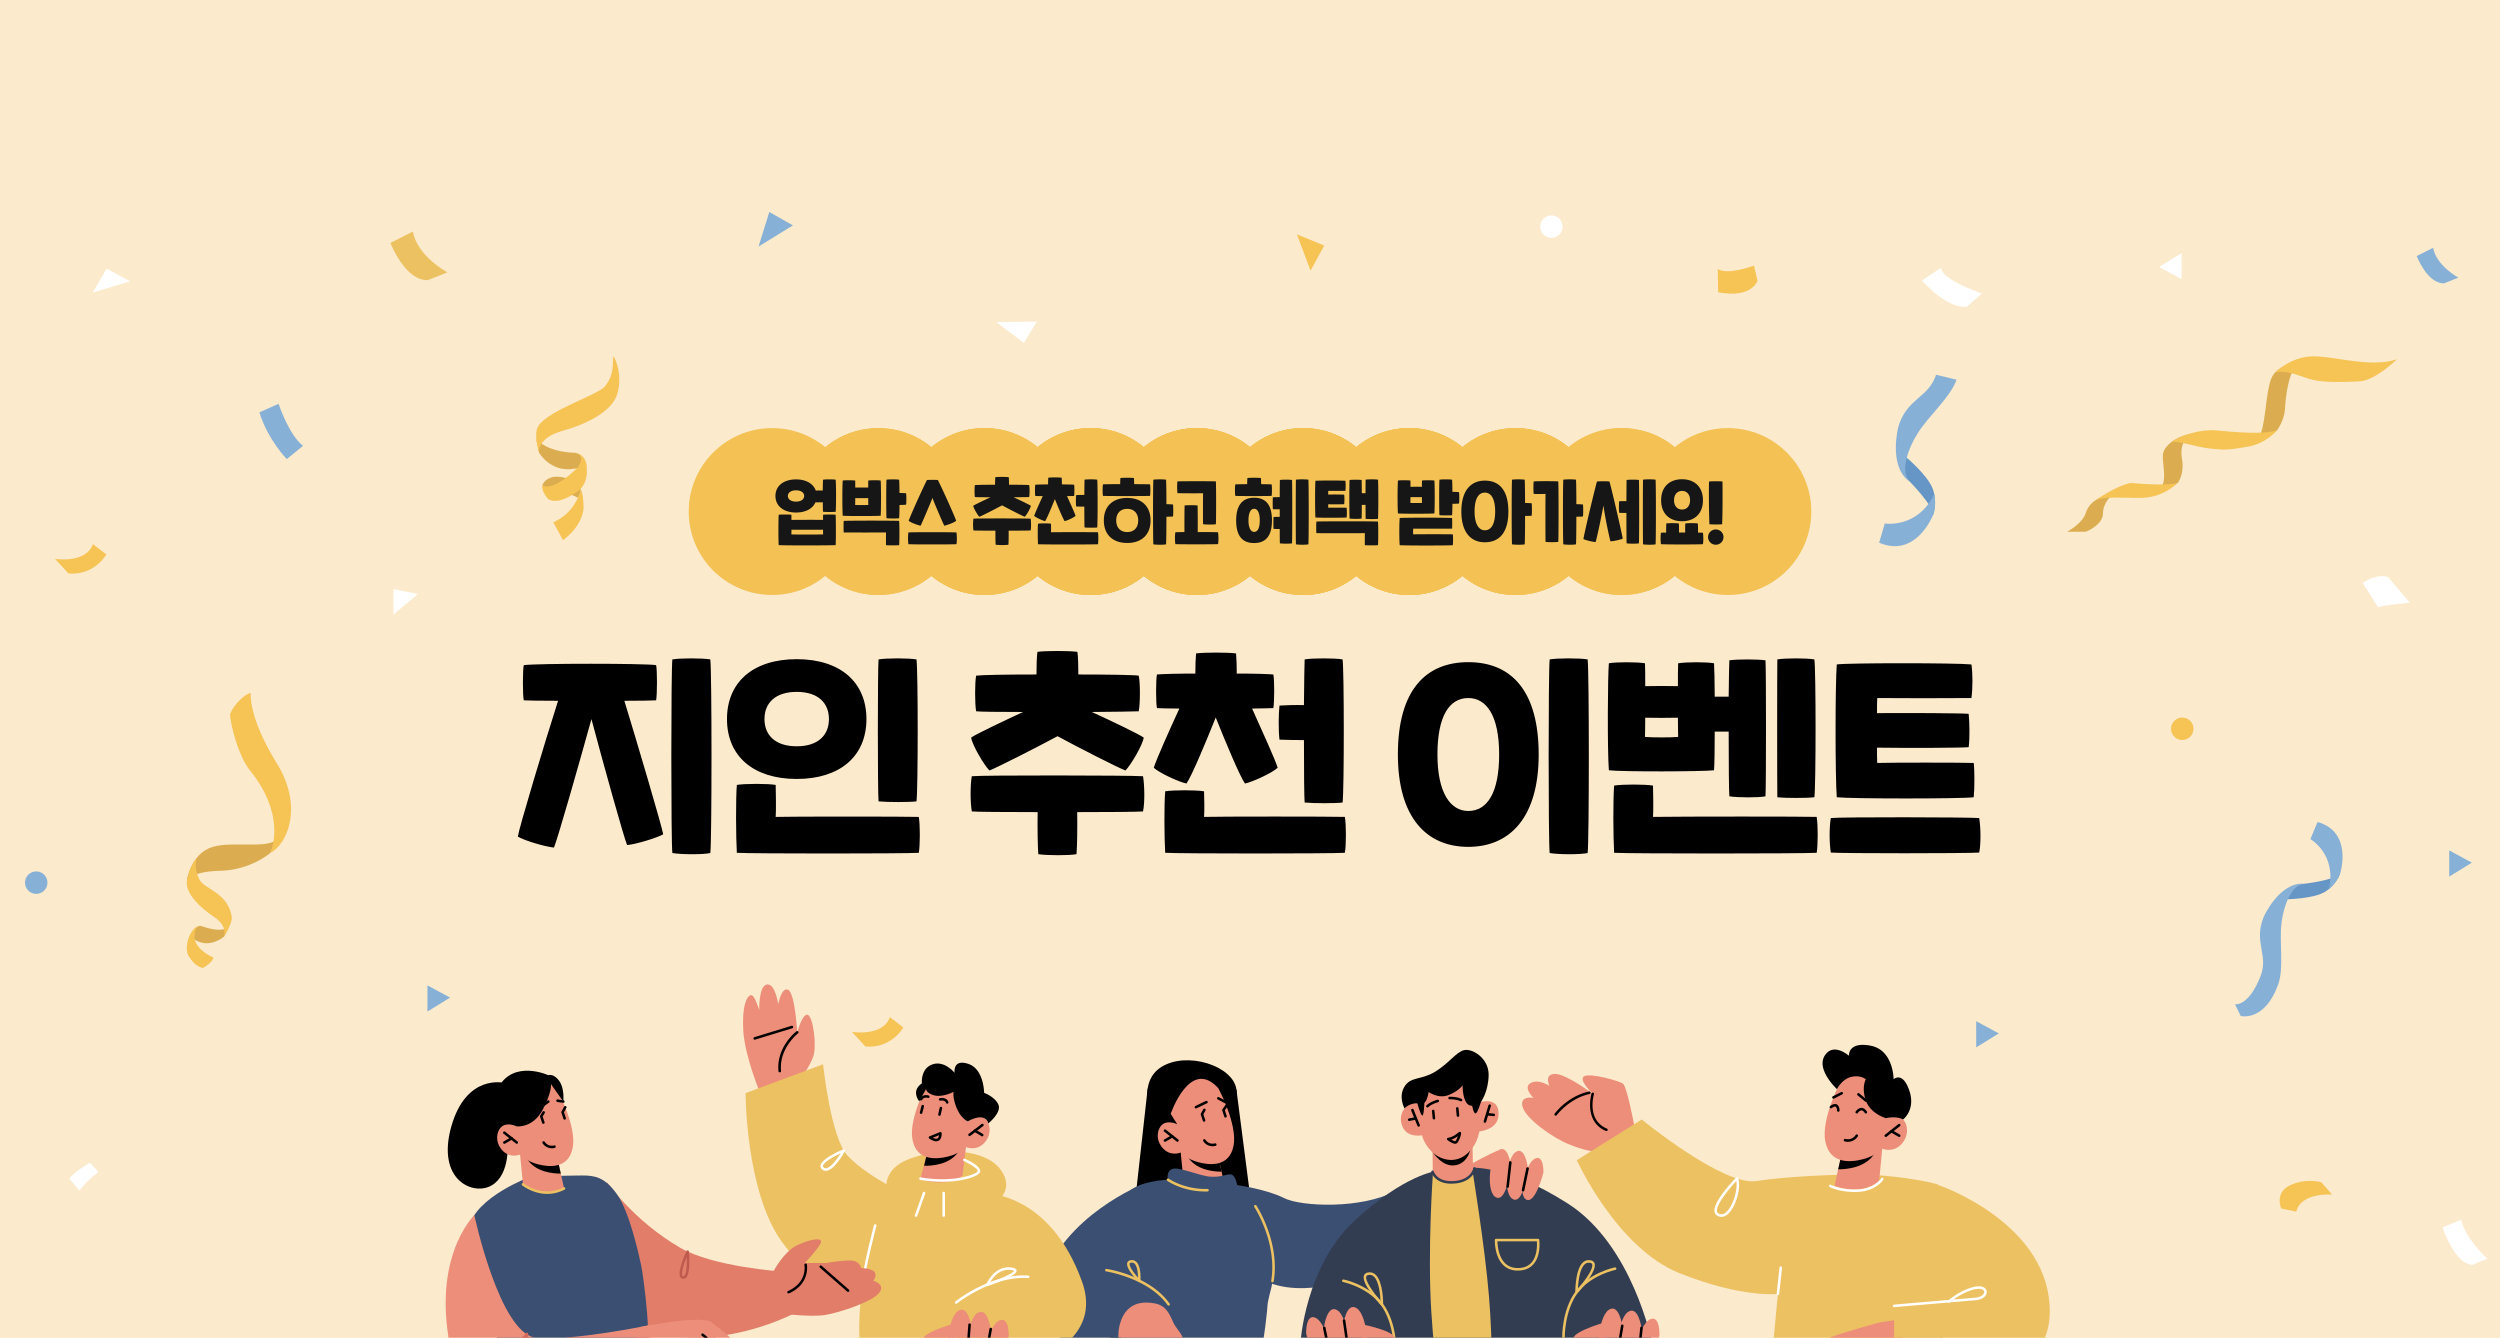 <svg xmlns="http://www.w3.org/2000/svg" id="Layer_2" data-name="Layer 2" viewBox="0 0 1629.23 871.99"><defs><clipPath id="clippath"><path d="M43.34 287.77h1579.7v583.98H43.34z" class="cls-1"/></clipPath><style>.cls-1{fill:none}.cls-2{fill:#6696c6}.cls-3{fill:#87b0d7}.cls-5{fill:#333d52}.cls-7{fill:#fff}.cls-9{fill:#ecc161}.cls-10{fill:#e17d69}.cls-11{fill:#dbad50}.cls-12{fill:#f3c154}.cls-13{fill:#ec8e79}.cls-14{fill:#3b4f72}.cls-15{fill:#f6c355}</style></defs><g id="_ëÎÓÈ_1" data-name="ëÎÓÈ 1"><path d="M0 0h1629.23v871.99H0z" style="fill:#fbeacb"/><path d="M406.89 456.7c8.34 27.26 24.28 81.19 25.33 87-3.87 2.24-17.73 6.55-23.54 7-2.09-4.77-15.64-53.48-23.24-82.08-8.04 29.05-22.2 78.66-24.43 83.72-5.36-.45-19.22-4.47-23.54-7.15.75-5.51 17.28-60.48 26.22-88.49-11.17 0-19.96-.15-22.35-.3-.75-3.28-.75-19.81 0-22.94 8.64-1.19 78.66-1.19 86.25 0 .74 2.83.74 19.07 0 22.94-2.68.15-10.58.3-20.71.3Zm56.01 99.21c-4.32 1.04-18.92 1.04-24.73 0-.89-7.3-.89-118.73 0-126.18 5.07-.89 19.67-.89 24.73 0 1.04 7.45 1.04 118.88 0 126.18Zm56.31-48.27c-28.3 0-45.44-14.9-45.44-39.03s17.13-39.03 45.44-39.03 45.44 14.9 45.44 39.03-17.13 39.03-45.44 39.03Zm-39.03 3.88c5.51-.89 20.11-.89 25.33 0 .15 4.92.3 16.83 0 20.86 6.85-.3 86.7-.3 93.26 0 .89 5.06.89 18.47 0 23.39-10.13.6-107.86.6-118.58 0-.6-10.13-.74-35.31 0-44.25Zm39.03-60.63c-14 0-21.01 7.3-21.01 17.73s7 17.73 21.01 17.73 21-7.3 21-17.73-7-17.73-21-17.73Zm53.33-21.16c5.07-.89 19.67-.89 24.73 0 1.04 7.45 1.04 85.06 0 92.51-4.32.6-18.92.6-24.73 0-.6-7.3-.6-85.06 0-92.51ZM744.9 528.8c-3.13.3-21.75.45-42.9.45.15 9.83 0 22.35-.45 27.41-4.47.89-19.07.89-24.88 0-.45-5.07-.6-17.58-.45-27.41-21.45 0-40.37-.15-42.9-.45-1.04-5.81-1.04-17.28 0-22.94 6.11-.74 104.13-.6 111.58 0 1.04 5.96 1.19 17.58 0 22.94Zm-112.03-48.12c3.43-2.38 19.81-10.13 33.82-16.68-15.64 0-28.16-.15-30.54-.45-.89-4.47-.89-19.07 0-23.24 3.28-.45 20.11-.75 39.33-.75 0-5.51.15-11.62.6-14.75 5.07-.75 20.86-.75 26.07 0 .45 3.13.6 9.24.6 14.75 19.52 0 36.5.3 39.33.75 1.04 4.02 1.04 18.32 0 23.24-2.83.15-15.19.3-30.54.45 14 6.41 30.39 14.3 33.82 16.68-.6 4.62-8.34 17.88-11.92 21.45-5.36-2.09-30.24-14.75-44.25-22.35-14.15 7.6-39.03 20.26-44.39 22.35-3.58-3.58-11.32-16.83-11.92-21.45Zm119.03 19.66c1.49-5.06 10.43-25.03 16.68-38.58-7.15 0-12.66-.15-14.6-.3-.75-3.13-.75-18.62 0-21.9 3.13-.3 13.26-.6 25.03-.6 0-4.77.15-9.83.45-13.11 5.07-.75 20.86-.75 26.07 0 .3 3.28.45 8.34.45 13.11 11.47 0 21.15.3 23.84.6.75 2.98.75 18.17 0 21.9-2.23.15-7.3.15-13.85.3 6.11 13.56 15.2 33.52 16.68 38.58-3.43 3.28-16.24 9.24-21.3 10.28-3.28-4.47-13.26-28.45-19.07-43.05-5.81 14.6-15.79 38.58-19.07 43.05-5.06-1.04-17.88-7-21.3-10.28Zm124.54 55.42c-10.13.6-106.37.6-117.09 0-.6-10.13-.74-31.14 0-40.07 5.07-.89 20.11-.89 25.33 0 .15 4.92.3 12.66 0 16.68 6.85-.3 85.21-.3 91.77 0 .89 5.06.89 18.47 0 23.39Zm-42.61-73.74c-.75-6.41-.6-16.98 0-22.2 4.47-.3 10.43-.45 15.94-.3.15-14.75.3-27.11.45-29.79 5.06-.89 19.66-.89 24.73 0 1.04 7.45 1.04 85.81 0 93.26-4.32.6-18.92.6-24.73 0-.3-3.28-.45-21.3-.45-40.67-5.66 0-11.47-.15-15.94-.3Zm77.16 9.69c0-42.31 18.47-60.18 45.88-60.18 28.75 0 45.88 19.51 45.88 60.18s-18.47 60.18-45.88 60.18-45.88-19.37-45.88-60.18Zm66 0c0-25.77-8.49-36.8-20.11-36.8-12.37 0-20.11 11.77-20.11 36.8s8.49 36.8 20.11 36.8c12.36 0 20.11-11.92 20.11-36.8Zm32.92-61.98c5.07-.89 19.67-.89 24.73 0 1.04 7.45 1.04 118.88 0 126.18-4.32 1.04-18.92 1.04-24.73 0-.89-7.3-.89-118.73 0-126.18Zm38.58 72.25c-1.04-12.96-.75-62.12 0-69.72 4.47-.89 18.47-.89 23.54 0 .15 2.98.15 8.49.15 14.9 6.26-.15 15.05-.15 21.3 0 0-6.26 0-11.92.15-14.9 5.51-.89 18.62-.89 23.39 0 .15 2.68.45 11.32.45 21.75h9.09c.15-12.07.3-21.6.45-23.69 5.06-.75 18.47-.75 23.54 0 .45 6.26.45 81.49 0 88.64-4.32.89-17.73.89-23.54 0-.3-3.43-.45-22.5-.45-42.16h-9.09c0 11.32-.15 21.3-.45 25.18-7.3.89-60.18 1.04-68.53 0Zm135.42 53.78c-10.13.6-121.26.6-131.99 0-.6-10.13-.74-34.86 0-43.8 5.07-.89 20.11-.89 25.33 0 .15 4.92.3 16.39 0 20.41 18.77-.3 100.11-.3 106.66 0 .89 5.06.89 18.47 0 23.39Zm-111.88-75.53c3.28.45 18.32.45 21.6 0 0-1.79-.15-6.55-.15-12.51-6.26.15-15.05.15-21.3 0 0 5.81-.15 10.58-.15 12.51Zm86.25 39.33c-.15-7.15-.15-83.28 0-89.83 5.06-.89 19.07-.89 24.13 0 1.04 6.55 1.04 82.68 0 89.83-4.77.6-18.77.6-24.13 0Zm131.54 36.05c-7.45.6-90.57.6-96.68 0-1.04-5.81-1.04-16.83 0-22.49 6.11-.75 89.23-.6 96.68 0 1.04 5.96 1.19 17.13 0 22.49Zm-92.81-36.05c-1.04-13.41-1.04-73.15 0-86.55 7.15-1.04 77.61-1.04 87.75 0 .89 5.51.89 15.64 0 21.9-6.85.15-56.46.15-61.38 0-.15 2.24-.15 5.66-.15 9.83 20.71-.15 54.37 0 59.74.45.6 5.96.75 16.39 0 21.75-5.36.45-39.03.6-59.74.3 0 4.32 0 7.75.15 9.98 7.15-.3 56.46-.3 62.87 0 .6 3.87.6 17.13 0 22.35-8.34 1.04-79.4 1.04-89.23 0Z"/><path d="M1347.11 346.53s9.97-5.2 12.13-12.13c2.17-6.93 8.67-11.27 17.33-11.7 0 0-6.07 4.33-6.07 11.92s-11.22 11.92-11.22 11.92h-12.18Zm72.09-31.77s4.61-5.72 2.75-15.92c-1.85-10.2 3.89-14.83 6.49-15.94-9.27.74-18.35 7.42-18.91 13.35-.56 5.93 3.52 18.91-2.6 22.43 0 0 7.65-.98 12.26-3.92Zm64.81-34.39s4.74-6.63 5.08-13.75c.34-7.12 2.2-25.92 9.49-30.49 0 0-14.57.85-18.47 10.67-3.9 9.83-3.73 34.39-8.3 37.78 0 0 8.64-1.3 12.2-4.21Z" class="cls-11"/><path d="M1365.82 325.88s13.7-9.54 22.71-11.12c0 0 22.92 2.21 30.67 0 0 0-5.69 5.44-13.28 7.94-7.59 2.5-13.91 1.63-19.28 1.67s-14.98-.73-20.82 1.52Zm56.35-41.61s11.35-4.78 22.36-3.76c11.01 1.02 30.83 2.94 39.47-.14 0 0-7.12 8.78-19.48 10.81-12.37 2.03-14.23 2.2-23.89 1.19-9.66-1.02-21.57-5.45-25.69-4.16 0 0 5.53-3.39 7.23-3.93Zm60.67-41.68s9.98-10.02 24.04-10.36c14.06-.34 38.12 7.79 55.23 1.86 0 0-13.55 13.38-23.89 14.4 0 0-19.99 1.36-29.65-.68-9.66-2.03-15.38-6.55-25.73-5.23Z" class="cls-15"/><path d="M1500.58 576.07s21.31-2.31 24.5-6.9c0 0-2.78 7.91-10.27 12.24-7.5 4.33-24.16 4.62-24.16 4.62s2.64-8.92 9.93-9.96Z" class="cls-2"/><path d="M1517.72 579.38c5.27-22.62-12.06-32.54-12.06-32.54l4.66-11.15c23.33 6.57 14.77 33.47 14.77 33.47s-1.45 5.34-7.37 10.21Zm-16.28-3.53c-6.25.6-12.71 10.05-14.66 26.27-1.41 11.68 1.71 28.79-2.08 39.37-8.86 24.73-24.46 20.61-24.46 20.61l-3.7-7.6s8.94 1.58 16.7-18.5c5.3-13.73-4.84-22.02 2.02-38.54 0 0 9.98-22.52 26.2-21.61Z" class="cls-3"/><path d="M176.09 555.94s-12.9 11.15-32.61 11.55c-19.71.4-21.69 6.7-21.69 6.7s2.23-17.92 16.87-22.29c14.64-4.37 41.78 3.11 43.41-8.23l-5.98 12.27Zm-51.61 55.33 3.67 1.79c9.15 4.93 17.88-2.71 17.88-2.71l2.86-5.86c-5.92 3.14-13.56.32-18.02-1.08-2.23-.7-6.96 4.66-6.39 7.86Z" class="cls-11"/><path d="M163.41 451.57s-1.97 15.27 16.98 45.88c17.48 28.23 6.93 52.7-4.31 58.49 0 0 11.69-23.21-13.48-54.29-6.92-8.54-12.48-29.03-12.7-36.39 2.98-6.9 9.91-13.01 13.5-13.69Zm-35.25 107.55s-5.29 6.5-6.38 15.06c-1.09 8.57 9.61 17.9 17.36 23.12 9.54 6.1 6.88 13.04 6.88 13.04s5.78-8.98 5.01-13.11c-3.07-16.4-18.11-17.36-21.33-24.53-2.83-6.29-2.25-9.88-1.55-13.58Zm2.72 44.29c-5.07-.15-4.04 8.68-4.04 8.68 2.09 8.08 12.26 11.87 12.26 11.87-.28 2.72-5 5.87-6.92 6.86-2.79-.56-6.21-2.79-8.83-7.27-3.18-3.57-.63-11.77-.63-11.77s2.96-9.05 8.17-8.36Z" class="cls-15"/><path d="m64.3 763.84-5.68-6.14s-10.9 6.23-13.45 10.5l6.55 7.71s5.54-7.32 12.57-12.07Z" class="cls-7"/><path d="M1243.91 313.17s16.32 16.43 15.88 22.46c0 0 3.05-8.53-.3-17.26-3.35-8.73-17.14-20.31-17.14-20.31s-3.85 9.28 1.56 15.11Z" class="cls-2"/><path d="M1260.55 322.04c-10.97 22.57-32.26 19.11-32.26 19.11l-3.67 12.52c24.05 10.35 35.16-18.05 35.16-18.05s2.42-5.47.76-13.58Zm1.16-77.78c-4.89 15.13-19.04 15.19-24.52 33.72 0 0-6.94 25.69 7.29 35.96-4.84-4.76-3.84-17.08 5.56-32.03 6.76-10.76 21.01-23.01 25.03-34.47l-13.36-3.19Z" class="cls-3"/><path d="m380.13 304.69-6.06.78c-15.33 2.62-22.75-10.47-22.75-10.47l-1.78-8.77c6.89 7.28 18.54 8.71 25.54 8.86 1.68.56 3.34 1.2 4.47 2.86 1.29 1.9 1.81 4.46.57 6.73Zm-26.7 11.55s1.22-3.94 6.53-5.29c3.89-.99 20.16.15 19.71 14.81 0 0-15.49-7.63-20.33-7.71-4.84-.08-5.91-1.8-5.91-1.8Z" class="cls-11"/><path d="M399.76 231.93s6.37 10.11 2.68 24.29c-3.25 12.5-22.17 20.79-35.66 24.49-17.11 4.69-15.47 14.29-15.47 14.29s-3.85-11.9-.56-17.25c6.39-10.38 39.24-20.46 43.56-26.03 6.32-8.15 4.68-14.22 5.44-19.8Zm-24.67 63.17c7.26 2.22 1.32 9.63 1.32 9.63-17.24 16.91-22.97 11.51-22.97 11.51-.9 3.99 3.81 8.97 3.81 8.97s1.39 1.23 4.64 1.22c3.5-.01 7.78-1.7 13.57-5.47 7.99-4.87 6.94-14.71 6.94-14.71s1.05-9.49-7.31-11.16Z" class="cls-15"/><path d="M378.34 319.16s-2.73 14.68-17.75 21.24l6.31 11.59s11.75-7.82 13.37-20.2c0 0 .39-8.32-1.93-12.63Z" class="cls-15"/><path d="m1585.65 161.47-10.7 5.4s6.93 18.16 17.88 17.76l9.27-3.72s-14.35-7.64-16.45-19.44Z" class="cls-3"/><path d="m649.31 209.92 26.49-.38-8.58 13.87-17.91-13.49zM256.42 383.91v16.59l15.9-13.38-15.9-3.21z" class="cls-7"/><circle cx="1011.04" cy="147.7" r="7.32" class="cls-7"/><circle cx="1422.16" cy="474.95" r="7.32" class="cls-15"/><circle cx="23.61" cy="575.18" r="7.32" class="cls-3" transform="rotate(-76.93 23.63 575.197)"/><path d="m1603.98 794.91-12.2 4.89s7.81 24.47 19.7 24.47l9.5-3.95s-14.72-13.52-17-25.41Zm-338.96-620.44-12.58 8.29s16.08 18.79 29.36 17.08l9.79-8.54s-26.56-9.04-26.56-16.83Z" class="cls-7"/><path d="m1119.45 175.35.25 15.07s19.96 4.8 25.64-7.33l-2.24-10s-17.06 6.45-23.64 2.26Z" class="cls-15"/><path d="m69.45 175.07-8.97 15.57 24.34-7.32-15.37-8.25zm1470.32 204.91s7.82-6.34 16.53-3.96l14.25 16.84s-17.63 1.38-20.69 2.96l-10.09-15.84Z" class="cls-7"/><path d="m60.58 354.62 8.76 6.7s-7.73 13.92-24.74 12.37l-8.76-9.48s20.1 3.29 24.74-9.6ZM579.94 662.9l8.76 6.7s-7.73 13.92-24.74 12.37l-8.76-9.48s20.1 3.29 24.74-9.6Z" class="cls-15"/><path d="m501.35 138.15-6.99 22.48 22.37-13.75-15.38-8.73z" class="cls-3"/><path d="m269.07 150.91-14.63 7.38s9.47 24.82 24.44 24.27l12.67-5.08s-19.62-10.45-22.48-26.57Z" class="cls-9"/><path d="m863 160.03-17.82-7.31 8.91 23.65 8.91-16.34z" class="cls-15"/><path d="m169.06 268.72 12.5-5.56s6.42 19.7 15.87 27.41l-10.53 8.61s-12.34-12.48-17.85-30.46Zm1427.09 285.5v17.05l14.73-9.09-14.73-7.96zm-308.28 111.29v17.05l14.73-9.09-14.73-7.96zm-1009.3-23.34v17.04l14.73-9.08-14.73-7.96z" class="cls-3"/><path d="M1421.75 181.94V164.9l-14.73 9.08 14.73 7.96z" class="cls-7"/><path d="M1519.83 778.48s-20.36-1.62-23.37 11.16l-9.82-2.09s-4.58-10.28 5.88-15.16c10.47-4.88 20.23-1.93 20.23-1.93l7.08 8.02Z" class="cls-15"/><g style="clip-path:url(#clippath)"><path d="M43.34 287.77h1579.7v583.98H43.34z" class="cls-1"/><path d="M765.77 732.43s10.81-1.8 16.66-11.71 4.5-12.61 4.5-12.61l7.48 6.28c2.48 2.08 4.38 4.77 5.52 7.8l.97 2.58s3.6 4.28 4.95-11.93-27.92-27.25-45.94-19.14c-18.01 8.11-10.81 28.82-10.81 28.82l16.66 9.91Z"/><path d="m747.92 709.45-8.93 80.01h77.03l-10.23-79.24-22.58-9.2-35.29 8.43z"/><path d="M976.08 749.77s-34.17 15.1-31.2 22.53c2.97 7.43 23.27 14.36 37.63.99 14.36-13.37-4.95-13.37-4.95-13.37l-1.48-10.15Z" class="cls-13"/><path d="M395.67 770.57s17.17 24.85 47.42 42.48c21.73 12.66 66.7 15.62 66.7 15.62l7.59 27.32s-59.01 31.29-107.29 5.3c-48.28-25.99-14.42-90.72-14.42-90.72Z" class="cls-10"/><path d="M357.33 700.7s-22.55-10.43-32.65 8.08c-9.8 17.97 4.71 34.67 4.71 34.67l24.9-25.91 3.03-16.83Z"/><path d="M345.76 766.82s-35.65 13.03-40.11 32.92c-4.46 19.89 26.74 99.45 34.91 102.19 8.17 2.74 73.53-11.66 79.47-16.46 5.94-4.8-.74-54.18-2.23-61.04-1.49-6.86-7.43-34.29-15.6-45.95-8.17-11.66-14.85-12.43-23.02-12.43s-33.42.77-33.42.77Z" class="cls-14"/><path d="M328.72 705.75s-24.91-6.39-34.67 28.61c-9.76 35 14.69 45.3 26.59 38.03 12.12-7.4 10.1-27.93 10.1-27.93l-2.02-38.7Z"/><path d="M495.79 713.38s-10.4-24.76-11.39-41.59c-.99-16.83 2.48-22.78 4.95-23.27 2.48-.5 5.45 9.9 5.45 9.9s-.5-15.84 4.95-16.83c5.45-.99 7.43 12.87 7.43 12.87s1.98-11.39 6.44-9.41c4.46 1.98 5.94 27.73 5.94 27.73s3.47-12.87 6.93-11.39c3.47 1.49 5.94 20.3 3.47 27.23-2.48 6.93-8.91 15.35-8.91 15.35l-25.25 9.41Z" class="cls-13"/><path d="M584.17 775.27s-21.04-10.4-31.94-22.28c-10.89-11.88-15.84-59.42-15.84-59.42l-50.5 18.82s0 64.37 23.77 97.05c23.77 32.68 61.4 40.6 61.4 40.6l13.12-74.77Z" class="cls-9"/><path d="M577.86 775.64s-3.43-13.53 14.85-20.42c19.68-7.43 50.13-7.43 60.16 8.17 8.96 13.93-5.94 21.54-5.94 21.54s4.46 85.41 4.46 95.81-2.97 13.37-7.06 13.74c-4.09.37-18.94 5.94-46.05 5.2-27.11-.74-37.14-7.06-39.36-9.28-2.23-2.23-.74-11.88.37-12.25 1.11-.37 1.11-1.86 1.11-1.86s-4.83-39.73 17.45-100.64Z" class="cls-9"/><path d="M621.39 862.67s-25.53 7.13-19.18 12.36c6.35 5.23 20.89.42 20.89.42l-1.7-12.78Z" class="cls-13"/><path d="M561.74 840.84c-.54-.05-.88-.46-.83-.92 1.39-14.33 8.58-41.23 8.65-41.5.12-.44.58-.71 1.02-.59.45.12.71.58.59 1.02-.07.27-7.22 27.03-8.6 41.22-.04.43-.4.76-.83.76Z" class="cls-7"/><path d="M806.23 772.31s19.32 2.72 30.46 8.41c11.14 5.69 50.75 7.43 73.03-4.7 22.28-12.13-17.08 53.97-17.08 53.97s-44.07 18.82-70.56 3.47c-26.49-15.35-15.85-61.14-15.85-61.14Z" class="cls-14"/><path d="M847.46 875.35s2.97-50.32 35.65-80.21c32.68-29.89 52.92-31.94 52.92-31.94l20.61-2.04s23.02-3.71 65.17 23.21c42.15 26.92 54.77 90.42 54.77 90.42l-69.81 13.37-101.01 1.49-58.3-14.3Z" class="cls-5"/><path d="M933.75 765.74s-3.47 49.14-1 88.75c2.48 39.61 6.44 51.49 6.44 51.49s9.9 3.22 18.07 2.97 14.85-2.97 14.85-2.97.98-27.57-1.73-60.9c-2.72-33.42-11.14-84.42-11.14-84.42l-25.49 5.08Z" class="cls-9"/><path d="m933.61 750.64.13 15.1s5.76 4.76 13.05 4.76c9.84 0 13.18-7.61 13.18-7.61l-.37-17.7-25.99 5.45Z" class="cls-13"/><path d="M933.61 750.64s6.31 10.52 15.23 8.66c8.91-1.86 9.82-12.38 9.82-12.38l-25.04 3.71Z"/><path d="M963.39 706.73s5.67 26.93-2.9 40.01c-8.57 13.08-20.04 9.48-25.23 5.63-6.99-5.19-8.53-12.53-8.53-12.53s-9.46 2.05-12.75-5.64c-3.46-8.07 2.34-14.73 7.08-15.2 4.74-.47 5.31.39 5.31.39l-1.54-8.66s28.31-32.55 38.56-4.01Z" class="cls-13"/><path d="M909.12 880.58a.84.84 0 0 1-.84-.85c0-.17.24-17.44-8.39-29.2-8.61-11.72-24.43-14.99-24.59-15.03a.839.839 0 0 1-.66-.98c.09-.45.52-.75.98-.66.67.13 16.61 3.42 25.61 15.67 8.98 12.22 8.74 29.49 8.72 30.22 0 .46-.38.82-.84.82Z" class="cls-9"/><path d="M900.56 850.87c-.23 0-.45-.1-.62-.27-1.35-1.48-13.16-14.6-11.02-19.53.54-1.25 1.79-1.9 3.7-1.92 1.56 0 2.89.58 4.03 1.72 4.83 4.82 4.75 18.6 4.74 19.18 0 .34-.22.65-.54.77-.1.04-.2.06-.3.06Zm-7.86-20.05c-1.85.02-2.14.7-2.24.92-1.16 2.67 4.54 10.63 9.21 16.04-.18-4.06-.94-12.48-4.19-15.73-.83-.82-1.74-1.23-2.78-1.23Zm126.21 41.84c-.45 0-.83-.36-.84-.82-.02-.73-.26-18 8.72-30.22 9-12.25 24.94-15.54 25.61-15.67.46-.09.89.21.98.66.09.45-.2.89-.66.98-.16.03-15.98 3.31-24.59 15.02-8.63 11.75-8.4 29.02-8.39 29.2 0 .46-.36.84-.82.85h-.02Z" class="cls-9"/><path d="M1027.46 842.95c-.1 0-.2-.02-.3-.06a.847.847 0 0 1-.54-.77c0-.58-.09-14.36 4.74-19.18 1.14-1.14 2.47-1.72 3.96-1.72 1.98.02 3.23.67 3.77 1.92 2.14 4.93-9.67 18.05-11.02 19.53-.16.18-.39.27-.62.27Zm7.87-20.05c-1.04 0-1.95.4-2.78 1.23-3.25 3.25-4.02 11.67-4.2 15.73 4.67-5.41 10.37-13.37 9.21-16.04-.1-.22-.39-.9-2.19-.92h-.05Z" class="cls-9"/><path d="M745.39 771.48s-53.04 20.62-66.4 65.68c-12.61 42.51 51 46.54 51 46.54s-2.97-18.82 12.38-23.77c15.35-4.95 22.28.99 22.28.99l-33.67-38.13 14.42-51.32Z" class="cls-14"/><path d="M888.18 863.16s25.99 5.2 20.05 10.89c-5.94 5.69-20.8 1.98-20.8 1.98l.74-12.87Zm157.29-1.23s-25.53 7.13-19.18 12.36 20.89.42 20.89.42l-1.7-12.78ZM769.46 751.12l1.91 19.48s4.06 5.26 15.54 5.07c8.55-.14 11.35-2.35 11.35-2.35l-2.15-9.75-2.11-9.5-21.02-2.51-3.53-.43Z" class="cls-13"/><path d="M772.99 751.54c.1.53.36 1.14.75 1.82 5.31 9.3 17.43 10.23 22.37 10.19l-2.11-9.5-21.02-2.51Z"/><path d="M794 709.24s12.61 23.42 9.91 37.38c-2.7 13.96-15.31 12.84-22.97 10.81-7.66-2.03-11.48-6.31-11.48-6.31s-6.76 2.93-11.93-3.15c-5.18-6.08-2.93-13.74.9-15.76 3.83-2.03 8.78.45 8.78.45l-4.28-6.76s12.61-37.15 31.07-16.66Z" class="cls-13"/><path d="M790.31 747c-1.91 0-4.4-.71-6.12-3.3-.25-.38-.15-.9.23-1.16.38-.25.91-.15 1.16.23 2.31 3.47 6 2.41 6.16 2.37.43-.13.91.12 1.04.56.13.44-.11.91-.55 1.04-.49.15-1.16.26-1.91.26Zm-22.99-2.92c-.18 0-.37-.06-.52-.18l-8.11-6.42a.84.84 0 0 1-.14-1.17.84.84 0 0 1 1.17-.14l8.11 6.42c.36.29.42.81.14 1.17-.17.21-.41.32-.66.32Z"/><path d="M759.21 744.08a.835.835 0 0 1-.41-1.56l4.69-2.7a.835.835 0 1 1 .83 1.45l-4.69 2.7a.8.8 0 0 1-.42.11Zm175.27-14.52c-.43 0-.79-.32-.83-.75l-.46-4.67c-.05-.46.29-.87.75-.91.48-.06.87.29.91.75l.46 4.67c.05.46-.29.87-.75.91h-.08Zm15.67-1.7c-.43 0-.79-.32-.83-.75l-.46-4.68c-.05-.46.29-.87.75-.91.48-.05.87.29.91.75l.46 4.67c.05.46-.29.87-.75.91h-.08Z"/><path d="m338.91 752.41 1.9 19.41s4.05 5.24 15.49 5.05c8.52-.14 11.31-2.34 11.31-2.34l-2.14-9.71-2.1-9.47-20.94-2.5-3.51-.42Z" class="cls-13"/><path d="M342.42 752.84c.1.52.36 1.13.75 1.82 5.29 9.27 17.37 10.2 22.29 10.16l-2.1-9.47-20.94-2.5Z"/><path d="M363.36 710.68s12.56 23.33 9.87 37.25c-2.69 13.91-15.26 12.79-22.89 10.77-7.63-2.02-11.44-6.28-11.44-6.28s-6.73 2.92-11.89-3.14c-5.16-6.06-2.92-13.69.9-15.71 3.81-2.02 8.75.45 8.75.45l-4.26-6.73s12.56-37.02 30.96-16.6Z" class="cls-13"/><path d="M359.68 748.32c-1.9 0-4.38-.71-6.1-3.29a.836.836 0 0 1 1.39-.93c2.3 3.45 5.98 2.41 6.13 2.36.44-.13.91.12 1.04.56.13.44-.11.91-.55 1.04-.49.15-1.15.26-1.91.26Zm-22.91-2.92c-.18 0-.36-.06-.52-.18l-8.08-6.39a.84.84 0 0 1-.14-1.17c.28-.36.81-.42 1.17-.14l8.08 6.39c.36.29.42.81.14 1.17-.16.21-.41.32-.66.32Z"/><path d="M328.7 745.4a.835.835 0 0 1-.42-1.56l4.68-2.69a.835.835 0 1 1 .83 1.45l-4.68 2.69c-.13.08-.27.11-.42.11Z"/><path d="M828.51 839.15s-2.47 9.4-2.47 11.39-2.47 24.75-3.97 28.72c-1.47 3.94-15.33 15.35-44.56 13.37-29.21-1.98-48.02-5.46-52.47-10.41-4.46-4.95 1.49-95.07 8.91-103.99 7.42-8.91 27.23-9.4 27.23-9.4s-1.49-4.95 2.47-6.93c3.97-1.98 17.82 4.46 25.27 4.95 7.42.49 10.38-1.98 13.37-1.47 2.96.49 3.94 6.93 3.94 6.93s10.16 6.44 18.58 27.23c8.4 20.79 3.7 39.62 3.7 39.62Z" class="cls-14"/><path d="M1064.7 731.82s-4.46-23.77-7.06-25.62c-2.6-1.86-21.17-7.06-25.25-4.83-4.08 2.23 5.57 11.51 5.57 11.51s-17.08-13-24.51-13-3.71 7.8-3.71 7.8-7.06-4.83-12.25-1.86c-5.2 2.97 1.86 9.66 1.86 9.66s-9.28-1.86-7.06 5.94c2.23 7.8 19.68 20.05 29.71 24.14 10.03 4.08 14.48 4.46 14.48 4.46l5.2 2.6 25.99-7.06-2.97-13.74Z" class="cls-13"/><path d="M1197.65 765.61s-31.57.74-53.1 4.08c-21.54 3.34-74.64-40.11-74.64-40.11l-42.33 26.5s25.99 57.42 67.21 73.76c41.22 16.34 63.87 13.37 63.87 13.37s-6.68 66.84-5.2 69.44c1.49 2.6 32.5 9.28 62.48 7.8 29.99-1.49 48.92-6.68 50.41-7.8 1.49-1.11-2.97-139.26-2.97-140.37s-33.53-8.42-65.73-6.68Z" class="cls-9"/><path d="m1226.66 748.61-2.05 20.99s-4.38 5.66-16.76 5.46c-9.22-.15-12.23-2.53-12.23-2.53l2.32-10.51 2.27-10.25 22.65-2.71 3.8-.46Z" class="cls-13"/><path d="M1222.86 749.07c-.11.57-.39 1.22-.81 1.97-5.72 10.03-18.79 11.03-24.12 10.99l2.27-10.25 22.65-2.71Z"/><path d="M1200.2 703.47s-13.59 25.24-10.68 40.29 16.51 13.84 24.76 11.65c8.25-2.18 12.38-6.8 12.38-6.8s7.28 3.16 12.86-3.4c5.58-6.55 3.16-14.81-.97-16.99-4.13-2.18-9.47.49-9.47.49l4.61-7.28s-13.59-40.05-33.5-17.96Z" class="cls-13"/><path d="M1204.18 744.11c-.81 0-1.52-.12-2.04-.28a.825.825 0 0 1-.55-1.04c.14-.44.6-.69 1.04-.56.17.05 4.19 1.2 6.71-2.58a.83.83 0 0 1 1.16-.23c.39.26.49.77.23 1.16-1.85 2.77-4.51 3.53-6.55 3.53Zm11.77-18.45c-.27 0-.54-.13-.7-.38-.71-1.08-1.43-1.62-2.15-1.63-1.06 0-2.07 1.17-2.37 1.63-.25.39-.77.49-1.16.24a.827.827 0 0 1-.24-1.15c.06-.1 1.59-2.38 3.76-2.38 1.32 0 2.51.8 3.55 2.38a.839.839 0 0 1-.7 1.3Zm-17.93-1.13c-.46 0-.83-.37-.84-.83 0-.65-.23-2.11-.92-2.46-.51-.25-1.43.07-2.57.92-.37.28-.89.2-1.17-.17-.28-.37-.2-.89.17-1.17 1.72-1.28 3.17-1.65 4.32-1.07 1.78.9 1.83 3.64 1.83 3.94 0 .46-.37.83-.83.83Zm31.07 4.18s-10.13-2.79-13.14-11.53c-3-8.74 0-13.84 0-13.84s-3.73-3.03-9.74-1.46c-6.01 1.58-9.08 7.9-9.08 7.9s-13.65-12.63-8.02-21.74c5.63-9.1 15.82 0 15.82 0s-.73-9.47 14.2-6.55c14.93 2.91 14.93 21.85 14.93 21.85s5.83-5.46 10.19 7.28c4.37 12.74-4.03 18.93-4.03 18.93s-3.74-2.43-11.14-.85Zm-.12 12.25a.81.81 0 0 1-.65-.32.82.82 0 0 1 .14-1.17l8.74-6.92a.82.82 0 0 1 1.17.14c.29.36.23.89-.14 1.17l-8.74 6.92c-.15.12-.34.18-.52.18Z"/><path d="M1237.7 740.96a.94.94 0 0 1-.42-.11l-5.06-2.91a.835.835 0 0 1-.31-1.14c.23-.4.74-.53 1.14-.31l5.06 2.91a.835.835 0 0 1-.41 1.56Z"/><path d="M629.53 747.53 627.27 766s-4.22 4.92-15.89 4.54c-8.7-.29-11.5-2.44-11.5-2.44l2.35-9.22 2.3-8.99 21.41-2.01 3.59-.34Z" class="cls-13"/><path d="M625.94 747.9c-.11.53-.39 1.15-.8 1.84-5.56 9.36-17.9 10.1-22.93 9.97l2.31-9.63 21.41-2.18Z"/><path d="M605.33 704.51s-13.24 23.59-10.74 37.83c2.5 14.24 15.34 13.32 23.16 11.4s11.79-6.21 11.79-6.21 6.82 3.1 12.19-2.99c5.37-6.09 3.22-13.91-.64-16.04-3.86-2.13-8.94.3-8.94.3l4.47-6.79s-12.16-38-31.3-17.5Z" class="cls-13"/><path d="M631.85 740.4a.81.81 0 0 1-.66-.33.831.831 0 0 1 .16-1.17l8.36-6.38c.37-.28.89-.21 1.17.16.28.37.21.89-.16 1.17l-8.36 6.38c-.15.12-.33.17-.51.17Z"/><path d="M640.09 740.54c-.15 0-.29-.04-.43-.12l-4.72-2.83a.843.843 0 0 1-.29-1.15c.24-.39.75-.53 1.15-.29l4.72 2.83c.4.24.52.75.29 1.15-.16.26-.43.41-.72.41Z"/><path d="M1121.82 793.01c-.86 0-1.71-.22-2.55-.66-1.07-.57-1.75-1.5-1.93-2.7-1.03-6.53 12.5-20.62 14.05-22.21.2-.21.5-.29.78-.23.28.06.51.27.61.54 2.13 6.08-1.59 19.04-6.75 23.49-1.37 1.18-2.79 1.77-4.2 1.77Zm9.73-23.32c-4.52 4.83-13.26 15.24-12.56 19.7.11.69.45 1.16 1.06 1.48 1.6.84 3.2.55 4.88-.9 4.31-3.72 7.64-14.35 6.61-20.28Zm76.9 7.12c-9.72 0-15.83-3.08-16.1-3.22a.83.83 0 0 1-.36-1.12c.21-.41.71-.58 1.12-.36.07.04 7.14 3.58 17.86 2.97 10.59-.6 14.94-7.11 14.98-7.18a.84.84 0 0 1 1.41.91c-.19.3-4.86 7.29-16.28 7.94-.9.05-1.78.07-2.62.07Z" class="cls-7"/><path d="M1046.88 737.11c-.11 0-.22-.02-.32-.07-14.63-6.16-9.44-24.22-9.39-24.4.13-.44.6-.69 1.04-.56.44.13.69.6.56 1.04-.2.68-4.81 16.81 8.44 22.39.42.18.62.67.45 1.09-.13.32-.44.51-.77.51Zm-33.05-10.02c-.17 0-.35-.05-.49-.16a.843.843 0 0 1-.18-1.17c.34-.47 8.52-11.43 22.41-14.43.46-.1.89.19.99.64.1.45-.19.9-.64.99-13.28 2.87-21.33 13.68-21.41 13.79-.17.22-.42.34-.67.34Z"/><path d="M1158.65 844.06c-.55-.05-.88-.47-.83-.93l1.86-17.08c.05-.46.44-.81.92-.74.46.05.79.46.74.92l-1.86 17.08c-.05.43-.41.75-.83.75Z" class="cls-7"/><path d="M639.87 777.5s43.82-2.23 65.36 57.93c12.79 35.73-25.25 52.24-42.09 53.23-16.83.99-36.64-1.98-36.64-1.98s-19.68-80.21 13.37-109.18Z" class="cls-9"/><path d="M431.91 871.82h764.38v240.64H431.91z" class="cls-7"/><path d="M1227.18 861.47c-1.48.22-2.93.52-4.37.92-7.68 2.1-33.1 9.2-36.1 12.03-3.54 3.34-9.11 23.62-7.63 30.93 1.49 7.31 6.24 7.69 6.24 7.69s1.76 3.71 5.56 4.09c3.8.37 7.14-1.86 7.14-1.86s5.73 3.05 9.92 1.9c4.19-1.16 7.53-8.58 6.42-10.81-1.11-2.23-5.57.74-5.57.74l1.86-6.68s10.4 1.11 15.97-2.23 5.94-8.91 5.94-8.91h8.54l-1.11-29.71-12.8 1.9Z" class="cls-13"/><path d="M1263.38 772.3s73.9 25.25 72.41 83.93c-1.49 58.67-101.38 49.02-101.38 49.02v-54.22l28.97-78.73Z" class="cls-9"/><path d="M1234.41 851.86a.83.83 0 0 1-.07-1.66c.29-.03 20.11-1.73 35.73-3.06 2-1.64 8.82-6.85 16.72-8.57 3.28-.72 5.91-.22 7.22 1.36.82.98.99 2.26.47 3.49-.93 2.2-3.71 3.7-7.44 3.99-2.93.23-9.13.75-16.29 1.36-.09.08-.14.12-.14.12a.84.84 0 0 1-1.12-.02c-15.49 1.31-34.7 2.97-34.99 2.99h-.07Zm55.15-11.94c-.73 0-1.54.09-2.42.28-5.72 1.25-10.98 4.52-13.97 6.67 6.05-.51 11.15-.94 13.73-1.14 3.64-.29 5.5-1.72 6.03-2.97.27-.65.2-1.28-.21-1.77-.59-.71-1.71-1.08-3.16-1.08Z" class="cls-7"/><path d="M752.52 849.41c7.04 1.34 9.28 5.94 12.13 12.51 1.57 3.63 6.53 8.06 6.53 11.71 0 8.91-7.92 21.79-11.39 23.77-3.47 1.98-6.44 0-6.44 0s-5.45 4.46-8.42 3.47c-2.97-.99-4.46-2.97-4.46-2.97s-5.45 4.46-8.91 2.48c-3.47-1.98-8.42-13.37-4.95-15.35 3.47-1.98 6.44 1.98 6.44 1.98l-1.99-5.09c-2.41-6.16-2.98-12.96-1.16-19.32 2.26-7.9 8.05-15.96 22.62-13.18Zm231.93-90.72s-1.82-13.32-7.87-9.08-8.48 28.45-1.21 30.87c7.26 2.42 9.08-21.79 9.08-21.79Z" class="cls-13"/><path d="M995.51 759.9s-1.82-13.32-7.87-9.08-8.48 28.45-1.21 30.87c7.26 2.42 9.08-21.79 9.08-21.79Z" class="cls-13"/><path d="M1005.84 764.12s.42-11.89-5.49-9.1c-5.92 2.78-11.68 23.53-5.71 26.74 5.97 3.21 11.2-17.63 11.2-17.63Zm51.37 99.88s-2.06-15.1-8.92-10.3c-6.86 4.8-9.61 32.26-1.37 35 8.24 2.75 10.3-24.71 10.3-24.71Z" class="cls-13"/><path d="M1069.74 865.37s-2.06-15.1-8.92-10.3c-6.86 4.8-9.61 32.26-1.37 35 8.24 2.75 10.3-24.71 10.3-24.71Z" class="cls-13"/><path d="M1081.46 870.15s.48-13.48-6.23-10.32-13.24 26.68-6.47 30.32c6.77 3.64 12.7-19.99 12.7-19.99Zm-448.34-5.41s-2.06-15.1-8.92-10.3c-6.86 4.8-9.61 32.26-1.37 35 8.24 2.75 10.3-24.71 10.3-24.71Z" class="cls-13"/><path d="M645.66 866.11s-2.06-15.1-8.92-10.3c-6.86 4.8-9.61 32.26-1.37 35s10.3-24.71 10.3-24.71Z" class="cls-13"/><path d="M657.37 870.89s.48-13.48-6.23-10.32c-6.71 3.15-13.24 26.68-6.47 30.32 6.77 3.64 12.7-19.99 12.7-19.99Zm218.09-7.88s2.06-15.1 8.92-10.3c6.86 4.8 9.61 32.26 1.37 35-8.24 2.75-10.3-24.71-10.3-24.71Z" class="cls-13"/><path d="M862.93 864.38s2.06-15.1 8.92-10.3c6.86 4.8 9.61 32.26 1.37 35-8.24 2.75-10.3-24.71-10.3-24.71Z" class="cls-13"/><path d="M851.21 869.16s-.48-13.48 6.23-10.32c6.71 3.15 13.24 26.68 6.47 30.32-6.77 3.64-12.7-19.99-12.7-19.99Zm109.75-149.69s14.28-6.38 15.58 4.74c1.51 12.88-13.9 13.26-13.9 13.26l-1.68-17.99Z" class="cls-13"/><path d="M948.32 745.37c-1.68 0-3.98-1.6-5.02-2.4a.834.834 0 0 1-.29-.9c.1-.33.39-.57.73-.6.02 0 2.21-.22 4.58-1.85 1.27-.88 1.88-1.38 2.19-1.63.31-.25.6-.48 1.04-.38.26.07.52.33.62.58.32.76-1.35 6.02-2.88 6.93-.28.17-.61.24-.97.24Zm-2.47-2.68c1.18.71 2.27 1.16 2.58 1 .49-.29 1.17-1.89 1.63-3.26-.24.17-.5.36-.81.57-1.25.86-2.46 1.38-3.41 1.69Zm21.86-10.98c-.08 0-.16-.01-.24-.03a.838.838 0 0 1-.56-1.04l3.1-10.32a.834.834 0 1 1 1.6.48l-3.1 10.32c-.11.36-.44.6-.8.6Z"/><path d="M973.48 727.41c-.08 0-4.15-.42-4.15-.42a.848.848 0 0 1-.75-.92c.05-.46.47-.8.92-.75l4.06.42c.46.05.79.46.75.92-.04.43-.41.75-.83.75Zm-48.97 6.85c-.33 0-.64-.2-.77-.52l-4.05-9.99a.836.836 0 1 1 1.55-.63l4.05 9.99a.84.84 0 0 1-.46 1.09c-.1.04-.21.06-.31.06Z"/><path d="M918.36 730.52c-.39 0-.74-.28-.82-.67-.09-.45.21-.89.66-.98l4.01-.79c.46-.1.89.21.98.66.09.45-.21.89-.66.98l-4.01.79c-.05.01-.11.02-.16.02Zm8.01-11.13s2.2.1 3.42-3.04c1.22-3.14 1.21-4.75 1.21-4.75s6.36 4.8 13.26 1.95c6.91-2.85 8.89-6.31 8.89-6.31s-.14 8.8 3.1 12.14c3.23 3.34 8.77-1.11 8.77-1.11s4.94-6.59 5.12-17.63c.17-11.03-10.65-17.52-15.95-16.29-5.3 1.23-9.8 8.6-19.01 14.14-9.21 5.54-15.85 2.95-19.94 9.73-4.09 6.78.1 14.16.1 14.16s3.81-4.69 11.04-2.99Z"/><path d="M923.16 717.12s2.52 9.74 3.76 9.83c1.23.09 1.39-10.7 1.39-10.7l-5.15.87Zm35.62-.04s1.13 8.4 2.74 8.51c1.6.12 4.16-9.5 4.16-9.5l-6.9.99Zm-328.1 13.69s-4.02-1.56-6.87-7.9c-3.09-6.87-2.4-11.34-2.4-11.34s-7.56 4.12-13.4 2.06c-9.08-3.2-1.72-8.93-1.72-8.93l-7.21 13.05s-2.4-2.75-2.06-6.18c.34-3.43 3.78-5.5 3.78-5.5s-1.03-9.62 6.87-12.37 14.43 5.5 14.43 5.5-1.37-9.27 8.93-5.84c10.3 3.43 10.3 18.89 10.3 18.89s6.87 2.4 9.27 7.56c2.4 5.15-6.53 12.37-6.53 12.37s-1.37-7.9-13.4-1.37Zm-122.51-31.91c-.43 0-.79-.32-.83-.76-1.51-15.63 11.17-25.58 11.71-26a.84.84 0 0 1 1.17.15c.28.37.21.89-.15 1.17-.12.1-12.49 9.82-11.07 24.51.04.46-.29.87-.75.91h-.08Zm-16.34-21.29c-.36 0-.69-.23-.8-.59-.14-.44.11-.91.55-1.04l24.26-7.43c.44-.14.91.11 1.04.55.14.44-.11.91-.55 1.04l-24.26 7.43c-.08.03-.16.04-.24.04Z"/><path d="M612.24 727.2c-.06 0-.12 0-.18-.02a.85.85 0 0 1-.64-1l.94-4.24c.1-.45.54-.74 1-.64.45.1.73.54.64 1l-.94 4.24a.84.84 0 0 1-.81.66Zm-11.97-1.27c-.07 0-.14 0-.2-.02a.836.836 0 0 1-.61-1.01l1.06-4.21c.11-.45.56-.72 1.01-.61.45.11.72.57.61 1.01l-1.06 4.21a.84.84 0 0 1-.81.63Zm-263.61 8.09s10.57 1.35 16.96-10.77c6.39-12.12 5.38-16.83 5.38-16.83l8.08 11.44s1.01-8.41-2.69-13.46c-3.7-5.05-7.07-3.7-7.07-3.7l-22.55 7.4-4.71 18.85 6.6 7.07Z"/><path d="M309.12 791.9s-30.95 29.8-13.19 96.59c14.08 52.94 63.93 37.54 87.7 30.11 23.77-7.43 44.56-26.74 44.56-26.74l-5.2-28.22s-49.76 10.4-73.53 8.17c-23.77-2.23-40.35-79.92-40.35-79.92Z" class="cls-13"/><path d="M417.38 864.76s36.14-7.32 45.21-3.69c9.07 3.63 1.81 33.57-.91 39.01-2.72 5.44-40-2.73-40-2.73l-10.81-15.41 6.5-17.17Z" class="cls-13"/><path d="M462.59 861.07s21.94 14.9 22.78 24.18c.84 9.28-26.14-10.12-26.14-10.12l3.36-14.06Z" class="cls-13"/><path d="M504.36 828.02s6.47-12.37 15.1-16.49c8.63-4.12 17.97-5.77 15.1-.82-2.88 4.95-10.06 12.37-10.06 12.37h13.66s9.35-1.65 15.81-1.65 7.19 4.95 7.19 4.95 6.47 0 8.63 2.47c2.16 2.47-.72 5.77-.72 5.77s8.63 2.47 3.59 8.25c-5.03 5.77-25.16 12.37-34.51 14.02-9.35 1.65-28.75-.82-28.75-.82s-20.85-17.31-5.03-28.03Z" class="cls-10"/><path d="M513.91 842.92c-.32 0-.63-.18-.76-.5-.19-.42 0-.92.42-1.1 12.58-5.59 10.74-16.45 10.66-16.91-.08-.45.22-.89.67-.97.47-.09.89.22.97.67.02.13 2.19 12.6-11.62 18.74-.11.05-.23.07-.34.07Zm38.78-.99c-.2 0-.39-.07-.55-.21l-17.82-15.6a.837.837 0 0 1 1.1-1.26l17.82 15.6c.35.3.38.83.08 1.18-.17.19-.4.28-.63.28Zm663.26-123.91c-.19 0-.38-.06-.54-.19l-4.81-4a.848.848 0 0 1-.11-1.18c.3-.36.82-.4 1.18-.11l4.81 4c.35.29.4.82.11 1.18-.17.2-.4.3-.64.3Zm-21.1-2c-.3 0-.6-.17-.74-.46a.826.826 0 0 1 .37-1.12l5.36-2.73c.4-.21.91-.05 1.12.36.21.41.05.92-.37 1.12l-5.36 2.73c-.12.06-.25.09-.38.09Zm-242.72 1.73c-.13 0-.25-.03-.38-.09-2.77-1.4-6.98-1.24-7.02-1.23-.42.07-.85-.34-.87-.8-.02-.46.34-.85.8-.87.18-.02 4.69-.18 7.84 1.41a.834.834 0 0 1-.38 1.58Zm-21.88 3.99a.836.836 0 0 1-.57-1.44c2.56-2.43 6.92-3.56 7.1-3.61.46-.12.9.16 1.02.6.11.45-.16.9-.6 1.02-.04.01-4.12 1.07-6.36 3.2-.16.15-.37.23-.58.23Zm-150.86.61a.84.84 0 0 1-.75-.47c-.2-.42-.02-.92.39-1.12l6.86-3.29c.42-.19.92-.02 1.11.39.2.42.02.92-.39 1.12l-6.86 3.29c-.12.06-.24.08-.36.08Zm19.25-3.29c-.13 0-.27-.03-.39-.1l-4.64-2.45a.84.84 0 0 1-.35-1.13c.21-.41.72-.56 1.13-.35l4.64 2.45c.41.22.56.72.35 1.13-.15.28-.44.44-.74.44Zm-188.48 24.71c-2.03 0-4.27-1.57-4.58-1.79a.828.828 0 0 1-.34-.78c.04-.3.23-.56.51-.67l6.77-2.75a.84.84 0 0 1 1.15.7c.01.14.31 3.51-1.93 4.89-.48.29-1.02.41-1.57.41Zm-2.23-2.33c1.04.51 2.26.9 2.92.5.7-.43.99-1.34 1.1-2.13l-4.02 1.63Zm176.75-10.42c-.35 0-.68-.22-.79-.57l-1.35-4.05a.87.87 0 0 1 .06-.67l1.55-2.82c.22-.4.73-.55 1.13-.33.4.22.55.73.33 1.13l-1.38 2.5 1.24 3.71a.835.835 0 0 1-.79 1.1Zm13.96-2.71c-.35 0-.68-.22-.79-.57l-1.35-4.05a.87.87 0 0 1 .11-.75l1.92-2.71c.27-.38.79-.46 1.17-.2.38.27.47.79.2 1.16l-1.68 2.37 1.22 3.65a.835.835 0 0 1-.79 1.1Zm-444.57 4.08c-.35 0-.68-.22-.79-.57l-1.35-4.04a.798.798 0 0 1 .08-.69l1.55-2.58c.24-.4.75-.53 1.15-.29.4.24.52.75.29 1.15l-1.35 2.25 1.23 3.67a.835.835 0 0 1-.79 1.1Zm13.91-2.7c-.35 0-.68-.22-.79-.57l-1.35-4.04a.842.842 0 0 1 .06-.66l1.72-3.19c.22-.4.72-.56 1.13-.34.41.22.56.73.34 1.13l-1.55 2.87 1.23 3.69a.835.835 0 0 1-.79 1.1Zm-.89-10.99h-.13l-3.72-.56a.834.834 0 0 1-.7-.95c.07-.46.5-.78.95-.7l3.72.56a.834.834 0 0 1-.12 1.66Zm-13.59 2.74c-.26 0-.52-.12-.68-.35-.27-.37-.18-.9.19-1.17l3.83-2.74c.37-.27.9-.18 1.17.19.27.37.18.9-.19 1.17l-3.83 2.74a.82.82 0 0 1-.49.16Zm263.78-2.17c-.35 0-.67-.22-.79-.57-.67-2-3.59-1.43-3.62-1.42-.46.1-.89-.2-.99-.65-.09-.45.2-.89.65-.99 1.52-.31 4.63-.18 5.54 2.53a.835.835 0 0 1-.8 1.1Zm-17.01-2.07c-.14 0-.29-.04-.43-.12a.834.834 0 0 1-.29-1.15c1.58-2.65 4.41-2.45 5.68-1.98.43.16.65.64.49 1.07-.16.43-.64.66-1.07.49-.25-.09-2.44-.8-3.67 1.26-.16.26-.43.41-.72.41ZM466.62 880.08a.84.84 0 0 1-.69-.36c-.04-.06-4.35-6.22-8.56-9.21a.826.826 0 0 1-.2-1.16c.27-.38.78-.47 1.16-.2 4.45 3.15 8.78 9.35 8.96 9.61a.834.834 0 0 1-.69 1.31Z"/><path d="M338.41 887.05c-.53 0-1.18-.24-1.86-1.05-4.53-5.42 5.82-16.76 6.26-17.24a.84.84 0 0 1 .96-.19c.33.15.52.49.49.85-.39 3.86-1.92 16.52-5.3 17.56-.16.05-.34.08-.54.08Zm3.86-15.07c-2.99 3.79-6.88 10.03-4.44 12.96.2.24.49.49.63.44 1.36-.42 2.94-6.82 3.81-13.39Z" style="fill:#d26b5c"/><path d="M445.39 833.41c-.12 0-.24 0-.36-.03-.77-.11-1.37-.53-1.75-1.22-1.97-3.63 3.48-15.54 4.11-16.88.16-.34.52-.54.9-.47.37.06.65.37.69.75.13 1.44 1.19 14.21-1.9 17.14-.49.46-1.07.7-1.7.7Zm2.14-14.27c-1.91 4.69-3.73 10.47-2.78 12.22.12.22.27.32.51.36.26.03.46-.03.67-.24 1.51-1.44 1.79-7.39 1.6-12.35Z" style="fill:#bf5a4e"/><path d="M829.26 835.65s-.09 0-.14-.01a.844.844 0 0 1-.69-.96c4.09-24.92-10.9-47.92-11.05-48.15-.25-.39-.15-.9.24-1.16.38-.26.9-.15 1.16.23.16.24 15.5 23.77 11.31 49.34-.07.41-.42.7-.82.7Zm-43.58-59.14c-15.11 0-24.58-6.71-24.99-7a.843.843 0 0 1-.19-1.17c.27-.37.8-.46 1.16-.19.1.07 10.04 7.06 25.22 6.67.52.05.84.35.86.81.01.46-.35.84-.82.86-.42 0-.84.02-1.25.02Z" class="cls-9"/><path d="M945.75 771.4c-10.62 0-12.88-7.18-12.97-7.49-.13-.44.12-.9.56-1.04.43-.14.91.11 1.04.55.08.26 2.05 6.3 11.37 6.3h.18c12.55-.1 14.2-8.28 14.21-8.36a.833.833 0 1 1 1.64.3c-.02.1-1.93 9.62-15.84 9.73h-.19Z" class="cls-5"/><path d="M989.16 828.03h-.45c-3.83-.08-6.99-1.42-9.4-3.97-5.42-5.73-5.14-15.53-5.13-15.95.02-.45.39-.81.84-.81h27.29c.42 0 .77.31.83.72.05.41 1.29 10.16-3.88 15.94-2.41 2.7-5.81 4.06-10.1 4.06Zm-13.3-19.06c.06 2.4.58 9.61 4.67 13.94 2.09 2.21 4.86 3.37 8.22 3.45 3.94.1 7.11-1.09 9.27-3.5 3.89-4.35 3.71-11.58 3.54-13.88h-25.7Zm-214.3 41.9c-.26 0-.52-.12-.68-.35-12.39-17.58-39.71-21.9-39.98-21.94a.834.834 0 0 1-.7-.95c.07-.46.49-.77.95-.7 1.15.17 28.3 4.47 41.1 22.63a.836.836 0 0 1-.68 1.32Z" class="cls-9"/><path d="M742.39 835.52c-.22 0-.44-.09-.6-.26-1.41-1.46-8.36-8.94-7.14-12.38.23-.65.84-1.47 2.43-1.66 1.36-.16 2.52.22 3.48 1.13 3.31 3.16 2.7 12.01 2.67 12.39a.82.82 0 0 1-.55.72c-.09.03-.19.05-.28.05Zm-4.73-12.65c-.13 0-.25 0-.39.02-.89.11-1.01.45-1.05.56-.56 1.56 2.49 5.86 5.39 9.16-.02-2.94-.43-7.34-2.22-9.04-.49-.47-1.07-.7-1.74-.7Z" class="cls-9"/><path d="M1054.54 880.58s-.09 0-.14-.01a.85.85 0 0 1-.69-.96l2.67-15.74c.08-.45.51-.77.96-.68.45.08.76.51.69.96l-2.67 15.74c-.07.41-.42.7-.82.7Zm13.58 1.34c-.54-.05-.88-.46-.83-.92l1.62-15.71c.05-.46.46-.8.92-.75.46.05.79.46.75.92l-1.62 15.71c-.04.43-.41.75-.83.75Zm-189.82-3.86c-.41 0-.77-.3-.83-.72l-2.39-16.6c-.07-.46.25-.88.71-.95.47-.08.88.25.95.71l2.39 16.6c.07.46-.25.88-.71.95h-.12Zm-11.53 6.38c-.39 0-.74-.27-.82-.67l-3.76-18.23c-.09-.45.2-.89.65-.99.46-.1.89.2.99.65l3.76 18.23c.09.45-.2.89-.65.99-.06.01-.11.02-.17.02Zm115.74-110.32c-.55-.06-.88-.47-.83-.93l1.75-15.74c.05-.46.47-.78.92-.74.46.05.79.46.74.92l-1.75 15.74c-.05.43-.41.74-.83.74Zm10.05 2.38c-.06 0-.11 0-.17-.02a.842.842 0 0 1-.65-.99l2.95-14.14c.09-.45.54-.74.99-.65.45.09.74.54.65.99l-2.95 14.14c-.08.39-.43.66-.82.66Z"/><path d="M613.82 770.16c-4.43 0-9.2-.37-14.09-1.24a.84.84 0 0 1-.68-.97.85.85 0 0 1 .97-.68c21.11 3.76 36.74-2.06 37.12-4.05.27-1.39-4.43-4.5-8.99-6.54a.831.831 0 0 1-.42-1.1c.19-.42.68-.61 1.1-.42 2.5 1.12 10.59 5.03 9.94 8.38-.59 3.05-11.15 6.62-24.97 6.62Zm-16.84 22.85a.844.844 0 0 1-.79-1.12l5.23-14.68c.16-.44.64-.66 1.07-.51.43.15.66.63.51 1.07l-5.23 14.68c-.12.34-.44.56-.79.56Zm18.01 0c-.46 0-.84-.37-.84-.84v-14.68c0-.46.37-.84.84-.84s.84.37.84.84v14.68c0 .46-.37.84-.84.84Zm8.1 56.68c-.24 0-.49-.11-.65-.31a.828.828 0 0 1 .12-1.17c.23-.19 23.21-18.6 47.55-16.95.46.03.81.43.78.89-.03.46-.4.79-.89.78-23.65-1.56-46.17 16.4-46.39 16.58-.15.12-.34.19-.52.19Z" class="cls-7"/><path d="M643.53 838.1c-.23 0-.45-.09-.61-.26a.857.857 0 0 1-.17-.89c.05-.13 5.21-12.54 16.46-10.94 1.35.19 3.15.6 3.28 2.01.29 3.12-11.59 7.62-18.69 10.03-.09.03-.18.04-.27.04Zm13.7-10.56c-6.52 0-10.42 5.38-12.05 8.27 8.44-3 15.4-6.37 15.64-7.64-.03.06-.37-.29-1.85-.5-.6-.08-1.18-.12-1.75-.12Zm-119.08-64.51c-.86 0-1.66-.29-2.35-.86-1.09-.91-1.2-1.93-1.09-2.62.69-4.52 13.44-9.94 14.89-10.54.33-.13.7-.05.94.21s.28.65.11.96c-.66 1.21-6.61 11.81-11.74 12.78-.26.05-.51.07-.76.07Zm9.73-11.45c-5 2.32-11.17 5.89-11.52 8.21-.04.27-.02.64.51 1.09.51.42 1.06.56 1.73.43 2.99-.57 6.98-6.03 9.28-9.73Z" class="cls-7"/><path d="M356.65 778.06c-9.47 0-16.29-5.52-16.38-5.59a.848.848 0 0 1-.11-1.18c.3-.35.82-.4 1.18-.11.12.1 12.01 9.68 25.88 2.61a.83.83 0 0 1 1.12.36c.21.41.05.91-.36 1.12-4 2.04-7.84 2.79-11.33 2.79Z" class="cls-9"/><path d="M630.66 880.58c-.52-.04-.87-.44-.83-.9l1.2-16.44c.03-.46.45-.8.89-.77.46.03.81.43.77.89l-1.2 16.44a.83.83 0 0 1-.83.77Zm11.79 3.86c-.05 0-.1 0-.15-.01a.838.838 0 0 1-.67-.97l3.21-17.49a.83.83 0 0 1 .97-.67c.45.08.75.52.67.97l-3.21 17.49c-.07.4-.43.68-.82.68Z"/></g><circle cx="503.21" cy="333.37" r="54.37" class="cls-12"/><circle cx="572.41" cy="333.37" r="54.37" class="cls-12"/><circle cx="641.61" cy="333.37" r="54.37" class="cls-12"/><circle cx="710.81" cy="333.37" r="54.37" class="cls-12"/><circle cx="780.01" cy="333.37" r="54.37" class="cls-12"/><circle cx="849.21" cy="333.37" r="54.37" class="cls-12"/><circle cx="918.42" cy="333.37" r="54.37" class="cls-12"/><circle cx="572.41" cy="333.37" r="54.37" class="cls-12"/><circle cx="641.61" cy="333.37" r="54.37" class="cls-12"/><circle cx="710.81" cy="333.37" r="54.37" class="cls-12"/><circle cx="780.01" cy="333.37" r="54.37" class="cls-12"/><circle cx="849.21" cy="333.37" r="54.37" class="cls-12"/><circle cx="918.42" cy="333.37" r="54.37" class="cls-12"/><circle cx="987.62" cy="333.37" r="54.37" class="cls-12"/><circle cx="641.61" cy="333.37" r="54.37" class="cls-12"/><circle cx="710.81" cy="333.37" r="54.37" class="cls-12"/><circle cx="780.01" cy="333.37" r="54.37" class="cls-12"/><circle cx="849.21" cy="333.37" r="54.37" class="cls-12"/><circle cx="918.42" cy="333.37" r="54.37" class="cls-12"/><circle cx="987.62" cy="333.37" r="54.37" class="cls-12"/><circle cx="1056.82" cy="333.37" r="54.37" class="cls-12"/><circle cx="710.81" cy="333.37" r="54.37" class="cls-12"/><circle cx="780.01" cy="333.37" r="54.37" class="cls-12"/><circle cx="849.21" cy="333.37" r="54.37" class="cls-12"/><circle cx="918.42" cy="333.37" r="54.37" class="cls-12"/><circle cx="987.62" cy="333.37" r="54.37" class="cls-12"/><circle cx="1056.82" cy="333.37" r="54.37" class="cls-12"/><circle cx="1126.02" cy="333.37" r="54.37" class="cls-12"/><path d="M505.35 323.22c0-6.56 5.32-10.79 13.43-10.79 6.51 0 11.24 2.74 12.83 7.26 1.49-.05 3.18-.05 4.57 0 .05-3.28.1-6.12.2-7.06 1.69-.3 6.51-.3 8.21 0 .35 2.49.35 18.4 0 20.89-1.44.2-6.27.2-8.21 0-.1-.84-.15-3.23-.15-6.17-1.54.05-3.28.05-4.82 0-1.79 4.18-6.42 6.66-12.63 6.66-8.11 0-13.43-4.23-13.43-10.79Zm39.23 12.23c.2 2.49.25 16.56 0 19.79-2.39.25-34.26.3-37.1 0-.3-4.13-.2-17.26 0-19.79 1.44-.2 6.56-.2 8.25 0 .05.8.05 2.04.05 3.38 4.82-.05 15.91-.1 20.59 0 0-1.39 0-2.59.05-3.38 1.79-.2 6.56-.2 8.16 0Zm-31.13-12.23c0 2.09 1.94 3.68 5.32 3.68s5.32-1.59 5.32-3.68-1.94-3.68-5.32-3.68-5.32 1.59-5.32 3.68Zm22.98 25.06c0-.45-.05-1.59-.05-3.08-4.67.05-15.81.05-20.59 0 0 1.49-.05 2.64-.05 3.08 1.09.1 19.59.1 20.69 0Zm12.78-12.19c-.35-4.13-.3-19.89 0-22.92 1.44-.25 6.42-.25 8.11 0 .05.85.05 2.59.05 4.58 2.44-.05 6.12-.05 8.45 0 0-1.99 0-3.73.05-4.58 1.79-.25 6.46-.25 8.06 0 .3 2.98.3 19.69 0 22.92-2.39.25-21.88.3-24.72 0Zm36.75 3.39c.25 2.09.25 13.77 0 15.81-1.99.15-6.46.15-8.55 0-.05-1.49 0-6.42 0-8.3-2.29.05-25.31.05-27.55 0-.15-1.19-.15-6.07 0-7.51 2.54-.25 33.62-.25 36.1 0Zm-28.65-10.4c1.09.1 7.46.1 8.55 0 0-.65-.05-2.34-.05-4.48-2.34.05-6.02.05-8.45.05 0 2.09-.05 3.78-.05 4.43Zm33.17-.19c-.84.1-2.54.2-4.28.2-.05 4.13-.1 7.71-.25 8.65-1.44.2-6.27.2-8.21 0-.25-2.44-.25-22.63 0-25.11 1.69-.3 6.51-.3 8.21 0 .15.95.2 4.53.25 8.65 1.74 0 3.43.1 4.28.2.25 1.09.25 6.37 0 7.41Zm1.54 18.1c2.04-.25 28.79-.2 31.28 0 .35 1.99.4 5.87 0 7.66-2.49.2-29.24.2-31.28 0-.35-1.94-.35-5.77 0-7.66Zm.15-7.66c2.34-6.12 9.75-22.28 11.93-26.5 1.44-.15 5.67-.15 7.11 0 2.19 4.23 9.6 20.39 11.93 26.5-.99 1.14-5.87 2.88-7.76 3.28-1.04-2.04-6.91-15.76-7.71-18.15-.84 2.39-6.66 16.11-7.71 18.15-1.94-.4-6.76-2.14-7.81-3.28Zm79.47 6.36c-1.04.1-7.26.15-14.32.15.05 3.28 0 7.46-.15 9.15-1.49.3-6.37.3-8.3 0-.15-1.69-.2-5.87-.15-9.15-7.16 0-13.48-.05-14.32-.15-.35-1.94-.35-5.77 0-7.66 2.04-.25 34.76-.2 37.25 0 .35 1.99.4 5.87 0 7.66Zm-37.4-16.06c1.14-.79 6.61-3.38 11.29-5.57-5.22 0-9.4-.05-10.19-.15-.3-1.49-.3-6.37 0-7.76 1.09-.15 6.71-.25 13.13-.25 0-1.84.05-3.88.2-4.92 1.69-.25 6.96-.25 8.7 0 .15 1.04.2 3.08.2 4.92 6.51 0 12.18.1 13.13.25.35 1.34.35 6.12 0 7.76-.95.05-5.07.1-10.19.15 4.67 2.14 10.14 4.77 11.29 5.57-.2 1.54-2.78 5.97-3.98 7.16-1.79-.7-10.09-4.92-14.77-7.46-4.72 2.54-13.03 6.76-14.82 7.46-1.19-1.19-3.78-5.62-3.98-7.16Zm39.74 6.56c.5-1.69 3.48-8.35 5.57-12.88-2.39 0-4.23-.05-4.87-.1-.25-1.04-.25-6.22 0-7.31 1.04-.1 4.43-.2 8.35-.2 0-1.59.05-3.28.15-4.38 1.69-.25 6.96-.25 8.7 0 .1 1.09.15 2.79.15 4.38 3.83 0 7.06.1 7.96.2.25.99.25 6.07 0 7.31-.75.05-2.44.05-4.62.1 2.04 4.53 5.07 11.19 5.57 12.88-1.14 1.09-5.42 3.08-7.11 3.43-1.09-1.49-4.43-9.5-6.37-14.37-1.94 4.87-5.27 12.88-6.37 14.37-1.69-.35-5.97-2.34-7.11-3.43Zm41.57 18.5c-3.38.2-35.51.2-39.09 0-.2-3.38-.25-10.39 0-13.38 1.69-.3 6.71-.3 8.45 0 .05 1.64.1 4.23 0 5.57 2.29-.1 28.45-.1 30.63 0 .3 1.69.3 6.17 0 7.81Zm-14.22-24.61c-.25-2.14-.2-5.67 0-7.41 1.49-.1 3.48-.15 5.32-.1.05-4.92.1-9.05.15-9.95 1.69-.3 6.56-.3 8.25 0 .35 2.49.35 28.64 0 31.13-1.44.2-6.32.2-8.25 0-.1-1.09-.15-7.11-.15-13.58-1.89 0-3.83-.05-5.32-.1Zm17.5-6.91c-.35-1.19-.35-6.37 0-7.51 1.19-.1 5.87-.15 11.19-.15 0-1.29.05-2.69.15-3.98 1.79-.25 7.01-.25 8.8 0 .1 1.29.15 2.69.15 3.98 4.92.05 9.15.05 10.34.15.3 1 .3 6.17 0 7.51-3.23.15-27.7.15-30.63 0Zm30.98 16.01c0 9.2-5.77 14.67-15.22 14.67s-15.22-5.47-15.22-14.67 5.77-14.67 15.22-14.67 15.22 5.47 15.22 14.67Zm-8.05 0c0-4.67-2.74-7.56-7.16-7.56s-7.16 2.88-7.16 7.56 2.74 7.56 7.16 7.56 7.16-2.83 7.16-7.56Zm22.67-2.59c-.85.1-2.54.15-4.28.15 0 8.8-.1 16.91-.25 18-1.44.35-6.32.35-8.25 0-.3-2.44-.3-39.63 0-42.12 1.69-.3 6.56-.3 8.25 0 .15 1.04.25 8.01.25 15.96 1.74 0 3.43.1 4.28.2.25 1.09.25 6.71 0 7.81Zm29.35 18c-2.49.2-25.76.2-27.8 0-.35-1.94-.35-5.82 0-7.71.6-.05 2.88-.1 5.92-.15-.05-5.52 0-15.42.1-17.31 1.79-.25 6.76-.25 8.45 0 .1 1.89.15 11.74.1 17.31 6.07 0 12.03.05 13.23.15.35 1.99.4 5.92 0 7.71Zm-26.46-33.21a39.21 39.21 0 0 1 0-7.66c3.18-.15 22.13-.15 25.06 0 .2 2.44.2 25.41 0 27.9-1.49.3-6.41.3-8.35 0-.1-3.03-.05-15.47 0-20.19-1.69.1-14.32.05-16.71-.05Zm37.75 1.79c-.35-1.19-.35-6.37 0-7.51 1.04-.05 4.13-.1 7.71-.15 0-1.29.05-2.69.15-3.98 1.79-.25 7.01-.25 8.8 0 .1 1.29.15 2.69.15 3.98 3.13.05 5.77.1 6.81.15.3 1 .3 6.17 0 7.51-3.08.15-20.84.15-23.62 0Zm23.86 15.96c0 10.15-4.03 14.77-11.64 14.77-8.45 0-11.69-5.62-11.69-14.77 0-10.14 4.33-14.77 11.69-14.77 8.35 0 11.64 5.57 11.64 14.77Zm-7.95 0c0-5.37-1.59-7.56-3.68-7.56s-3.68 2.34-3.68 7.56 1.69 7.51 3.68 7.51c2.24 0 3.68-2.29 3.68-7.51Zm21.03-26.31c.2 2.49.2 38.79 0 41.27-1.49.3-6.02.3-7.91 0-.05-.75-.1-4.43-.1-9.35-1.74 0-3.28 0-4.03-.1-.15-1.74-.15-5.97 0-7.71.75-.05 2.29-.1 4.03-.1v-4.92c-1.89 0-3.68 0-4.48-.1-.15-1.74-.15-5.97 0-7.71.8-.1 2.59-.1 4.48-.1 0-5.82.05-10.34.1-11.19 1.69-.3 6.22-.3 7.91 0Zm10.65 41.92c-1.49.35-6.17.35-8.11 0-.15-2.44-.15-39.63 0-42.12 1.69-.3 6.42-.3 8.11 0 .3 2.49.3 39.68 0 42.12Zm4.62-17.5c-.3-1.94-.35-21.63 0-23.92 4.08-.25 16.96-.2 19.49 0 .25 1.09.25 5.27 0 6.56-2.93.05-8.9 0-11.14 0-.05.4-.05 1.29-.05 2.44 3.18-.1 8.9-.05 10.39.05.25.7.25 5.47 0 6.22-1.49.1-7.21.1-10.39.05 0 1.04 0 1.84.05 2.24 2.24-.05 9-.05 11.93 0 .25 1.59.25 5.02 0 6.37-2.49.2-17.06.25-20.29 0Zm40.73 2.68c.25 2.09.25 13.33 0 15.37-1.99.15-6.46.15-8.55 0-.05-1.49 0-5.97 0-7.86-2.29.1-29.34.1-31.58 0-.15-1.19-.15-6.07 0-7.51 2.54-.25 37.64-.25 40.13 0Zm-18.5-1.99c-.2-2.39-.2-23.02 0-25.11 1.69-.25 6.17-.25 7.86 0 .05.8.1 4.38.1 8.6h2.44c0-4.28.05-7.96.05-8.8 1.69-.3 6.37-.3 8.06 0 .3 2.24.3 23.17 0 25.51-1.59.2-6.27.2-8.06 0 0-.94-.05-4.72-.05-9.1h-2.44c0 4.28-.05 7.96-.1 8.9-1.44.3-5.92.3-7.86 0Zm31.53-3.33c-.35-3.98-.3-18.5 0-21.43 1.44-.25 6.42-.25 8.11 0 .05.8.05 2.34.05 4.08 2.19-.05 5.32-.05 7.46 0 0-1.79 0-3.28.05-4.08 1.79-.25 6.46-.25 8.06 0 .3 2.88.3 18.35 0 21.43-2.39.25-20.89.3-23.72 0Zm35.75 13.63c.2 1.14.2 5.52 0 7.06-2.78.3-31.33.3-34.61 0-.35-4.03-.35-13.67 0-17.7 2.39-.3 30.73-.3 34.11 0 .15 1.19.15 5.37 0 6.96h-25.31c-.1 1.44-.1 2.79 0 3.68 2.44-.1 23.67-.1 25.81 0Zm-27.65-20.49c1.09.1 6.46.1 7.56 0 0-.6-.05-2.04-.05-3.78h-7.46c0 1.74-.05 3.18-.05 3.78Zm31.68.4c-.85.1-2.54.2-4.28.2-.05 3.53-.1 6.51-.25 7.41-1.44.2-6.27.2-8.21 0-.25-2.44-.25-20.64 0-23.12 1.69-.3 6.51-.3 8.21 0 .15.95.2 4.18.25 7.91 1.74 0 3.43.1 4.28.2.25 1.09.25 6.37 0 7.41Zm32.18 5.17c0 14.12-6.17 20.09-15.32 20.09s-15.32-6.46-15.32-20.09 6.17-20.09 15.32-20.09c9.6 0 15.32 6.51 15.32 20.09Zm-8.61 0c0-8.6-2.83-12.28-6.71-12.28-4.13 0-6.71 3.93-6.71 12.28s2.83 12.28 6.71 12.28c4.13 0 6.71-3.98 6.71-12.28Zm23.77 2.78c-.85.1-2.54.15-4.28.15 0 9-.1 17.41-.25 18.5-1.44.35-6.32.35-8.25 0-.3-2.44-.3-39.63 0-42.12 1.69-.3 6.56-.3 8.25 0 .15 1 .2 7.51.25 15.17 1.74 0 3.43.1 4.28.2.25 1.19.25 6.91 0 8.11Zm17.36-22.32c.25 3.03.25 36.85 0 39.38-1.99.25-6.32.25-8.3 0-.1-2.34-.1-28.84 0-31.28-2.83.1-5.42.15-7.71 0-.25-1.44-.25-6.66 0-8.11 2.49-.25 13.53-.25 16.01 0Zm16.06 22.82c-.85.1-2.54.15-4.28.15 0 8.8-.1 16.91-.25 18-1.44.35-6.32.35-8.25 0-.3-2.44-.3-39.63 0-42.12 1.69-.3 6.56-.3 8.25 0 .15 1.04.25 8.01.25 15.96 1.74 0 3.43.1 4.28.2.25 1.09.25 6.71 0 7.81Zm17.31-22.77c1.94 6.96 8.35 34.96 8.65 37.2-1.39.65-6.02 1.74-8.01 1.74-.45-1.29-3.63-15.81-4.58-23.37-1.19 7.06-4.57 22.48-5.07 23.82-1.79 0-6.51-1.14-7.96-1.89.15-2.19 6.86-30.53 8.8-37.5 1.59-.25 6.61-.25 8.16 0Zm19.19-1c.2 2.49.2 38.79 0 41.27-1.49.3-6.12.3-8.01 0-.1-1.19-.15-10.39-.15-19.79-1.84 0-3.53-.05-4.67-.1-.25-1.04-.25-6.46 0-7.56 1.14-.05 2.83-.05 4.67-.05.05-7.01.05-12.83.15-13.77 1.69-.3 6.32-.3 8.01 0Zm10.84 41.92c-1.49.35-6.22.35-8.16 0-.15-2.44-.15-39.63 0-42.12 1.69-.3 6.46-.3 8.16 0 .3 2.49.3 39.68 0 42.12Zm30.84-.1c-2.54.25-25.21.25-27.3 0-.35-1.94-.35-5.57 0-7.46.4-.05 1.64-.1 3.38-.1-.05-2.34 0-4.67.05-5.92 1.69-.3 6.41-.3 8.21 0 .1 1.24.1 3.58.1 5.87h4.03c-.05-2.29 0-4.62.05-5.87 1.69-.3 6.42-.3 8.21 0 .1 1.24.1 3.63.1 5.92 1.59.05 2.74.05 3.18.1.35 1.99.4 5.67 0 7.46ZM1082.55 326c0-8.95 5.72-13.67 13.62-13.67s13.63 4.72 13.63 13.67-5.72 13.68-13.63 13.68-13.62-4.72-13.62-13.68Zm8.41 0c0 3.83 2.19 6.07 5.22 6.07s5.22-2.24 5.22-6.07-2.19-6.07-5.22-6.07-5.22 2.24-5.22 6.07Zm22.18 24.02c0-2.78 2.24-4.97 5.02-4.97s5.02 2.19 5.02 4.97-2.24 4.97-5.02 4.97-5.02-2.19-5.02-4.97Zm.89-8.35c-.35-6.71-.45-23.22-.25-27.85 1.69-.25 7.46-.25 8.75 0 .05 5.47.15 20.59-.25 27.85-1.89.15-6.46.15-8.25 0Z" style="fill:#161616"/></g></svg>